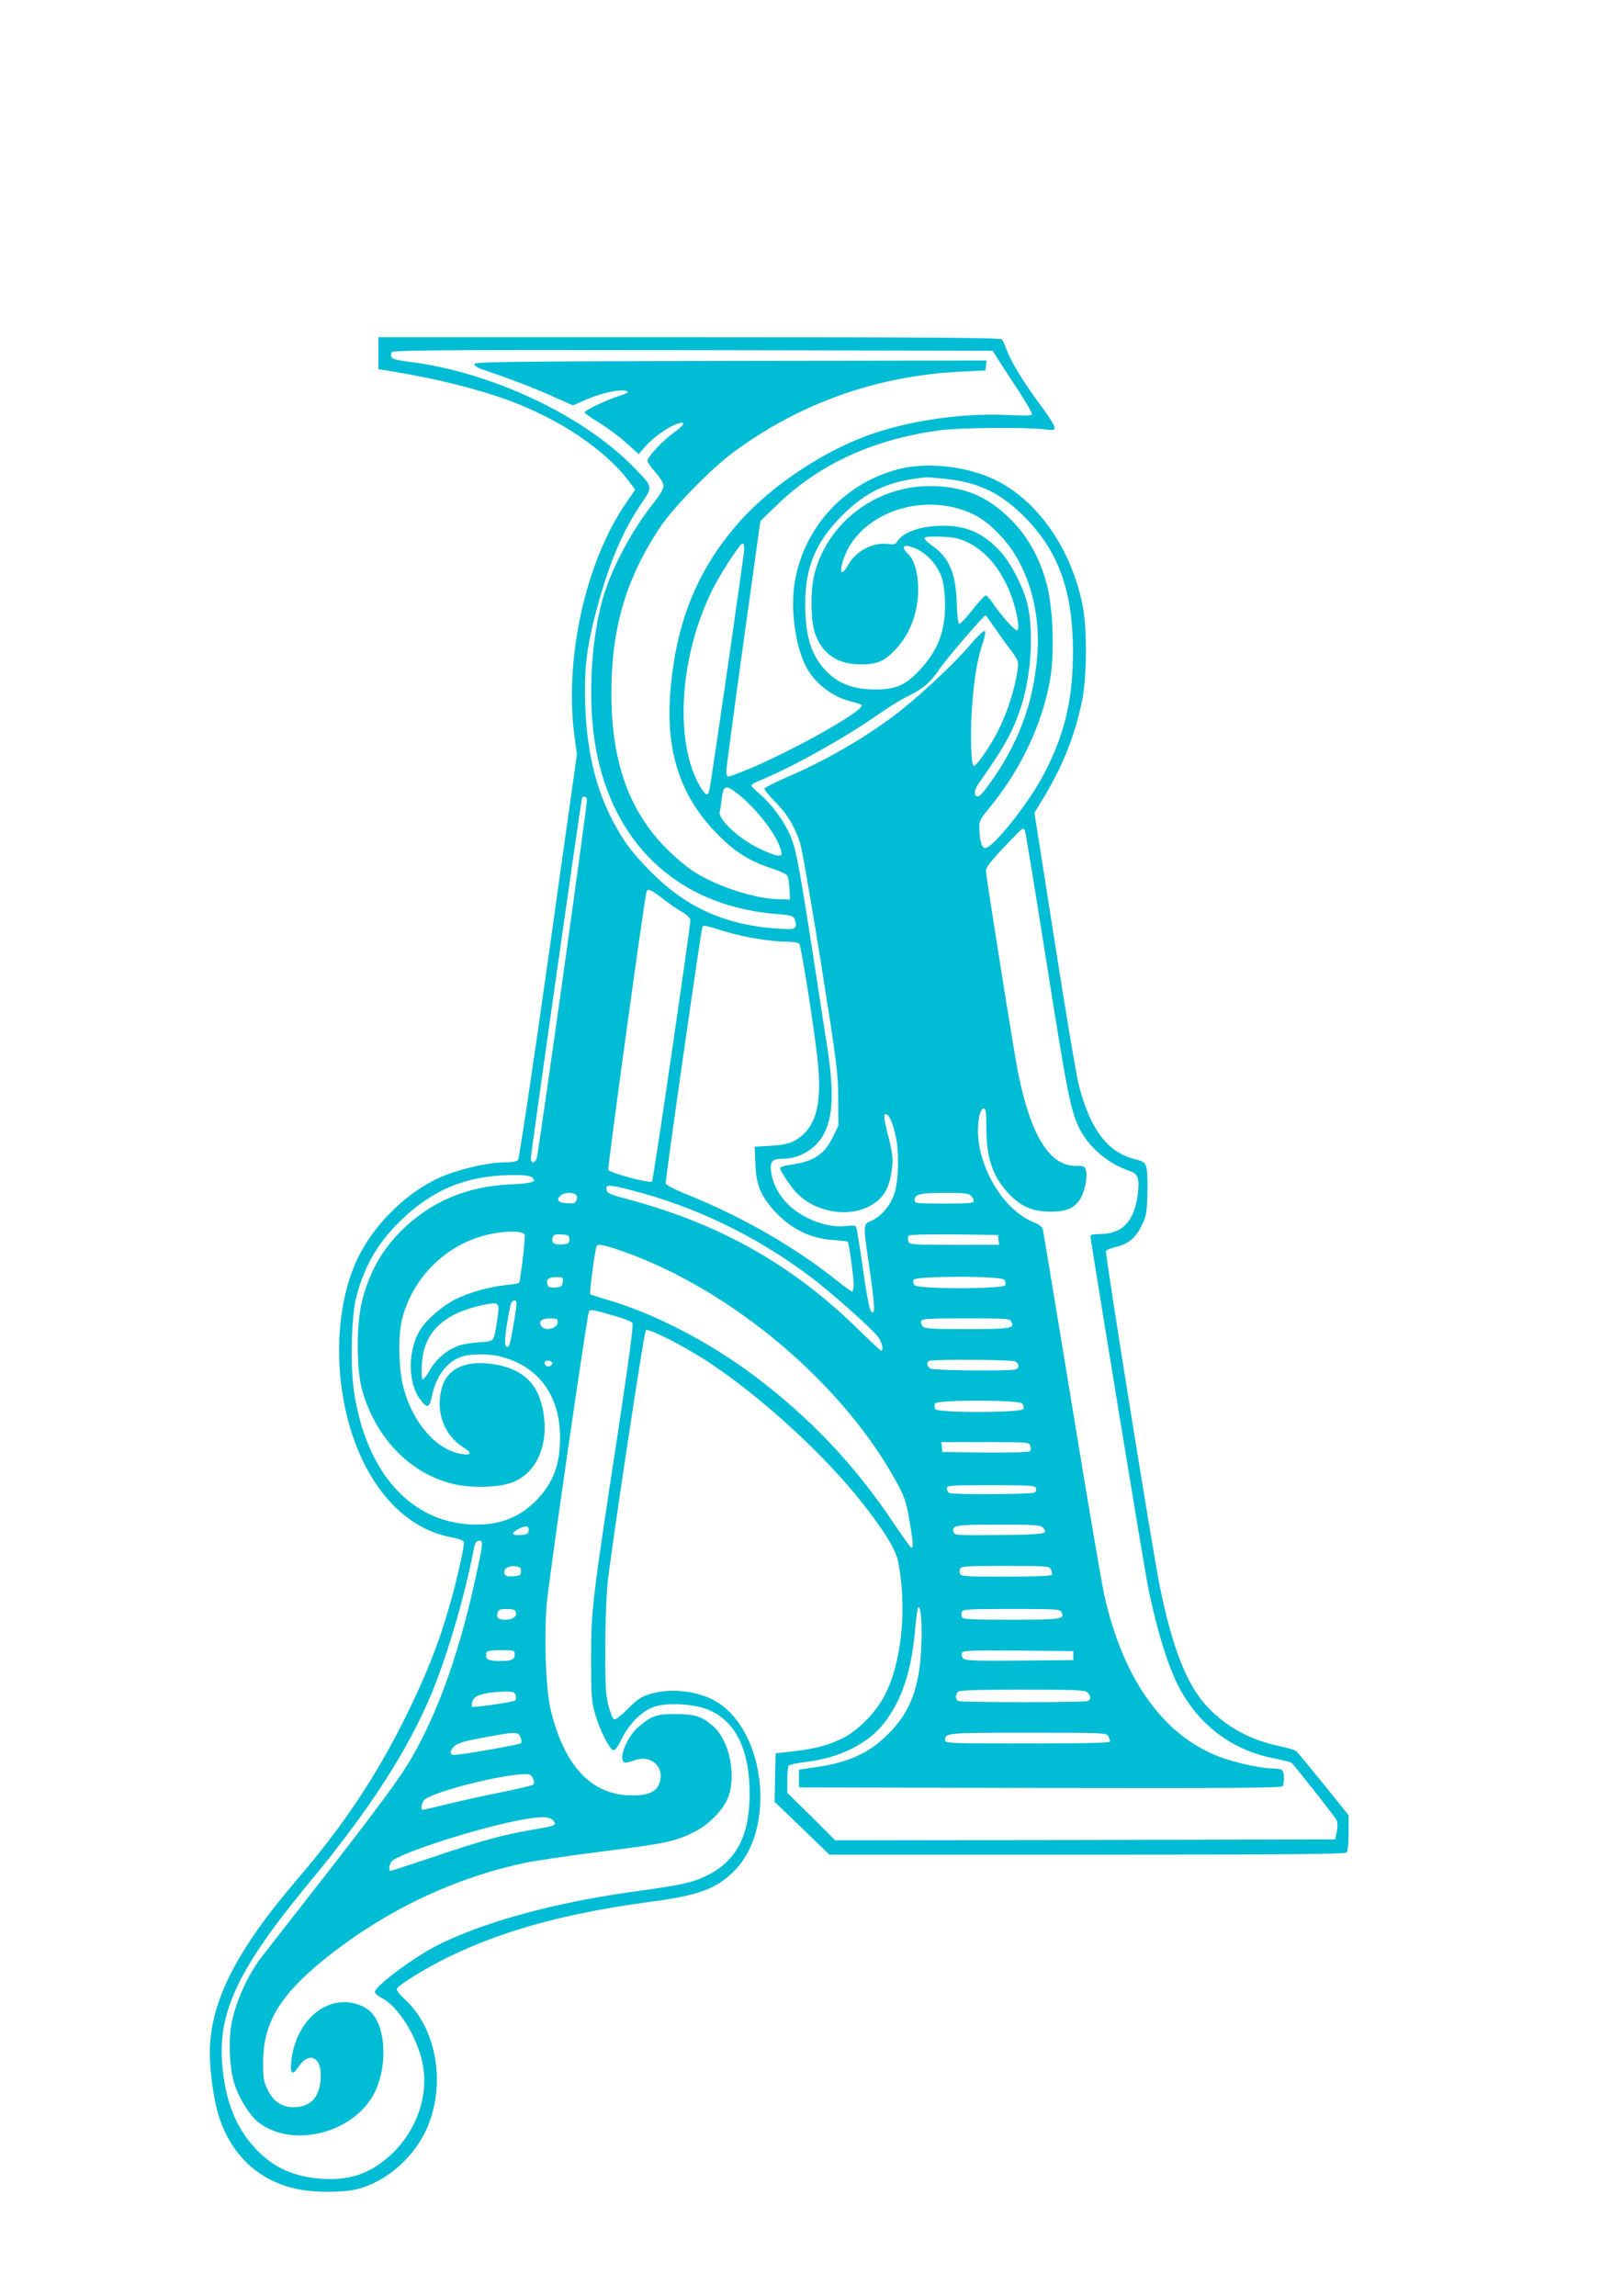 <?xml version="1.0" standalone="no"?>
<!DOCTYPE svg PUBLIC "-//W3C//DTD SVG 20010904//EN"
 "http://www.w3.org/TR/2001/REC-SVG-20010904/DTD/svg10.dtd">
<svg version="1.0" xmlns="http://www.w3.org/2000/svg"
 width="905pt" height="1280pt" viewBox="0 0 905 1280"
 preserveAspectRatio="xMidYMid meet">
<g transform="translate(0,1280) scale(0.1,-0.1)"
fill="#00bcd4" stroke="none">
<path d="M2110 10831 l0 -89 73 -12 c251 -41 484 -99 664 -166 275 -103 521
-268 653 -438 l42 -56 -50 -73 c-228 -330 -347 -872 -288 -1307 l13 -95 -158
-1124 c-87 -618 -164 -1130 -170 -1137 -7 -9 -32 -14 -69 -14 -110 0 -294 -46
-400 -100 -175 -89 -340 -258 -425 -434 -153 -320 -136 -812 41 -1156 115
-223 283 -363 479 -400 37 -7 69 -18 71 -25 7 -16 -39 -218 -83 -370 -58 -201
-129 -380 -243 -610 -162 -327 -345 -602 -599 -898 -347 -405 -491 -691 -491
-974 0 -107 23 -266 51 -353 70 -218 226 -362 441 -405 100 -20 253 -19 332 1
152 39 300 163 375 314 122 246 73 574 -110 742 -32 29 -49 52 -46 61 3 8 46
40 95 70 335 207 755 340 1310 413 286 38 384 75 487 185 219 235 162 759
-102 927 -100 64 -258 84 -377 48 -49 -14 -71 -29 -124 -82 -36 -36 -70 -63
-77 -60 -7 2 -21 35 -31 73 -16 58 -19 104 -19 318 0 138 6 304 13 370 22 200
203 1399 213 1409 13 14 215 -89 356 -182 293 -194 648 -520 856 -787 123
-158 183 -256 195 -321 51 -258 20 -564 -75 -746 -47 -92 -147 -194 -229 -236
-82 -41 -153 -61 -276 -75 l-103 -12 -3 -135 -3 -135 153 -147 153 -148 1435
0 c1104 0 1439 3 1448 12 8 8 12 47 12 110 l0 98 -140 174 c-77 95 -146 179
-153 184 -7 6 -49 18 -92 27 -163 34 -298 108 -404 221 -114 121 -196 332
-266 681 -40 201 -304 1843 -298 1858 2 6 26 16 55 23 69 16 111 51 144 119
25 49 29 71 32 172 2 64 0 131 -5 150 -8 31 -14 35 -63 48 -155 39 -249 163
-315 415 -13 51 -74 413 -135 805 l-112 712 52 85 c106 177 171 339 212 530
29 135 31 407 5 540 -64 321 -255 592 -497 705 -161 75 -383 97 -543 52 -299
-83 -520 -331 -567 -636 -23 -148 7 -357 67 -466 49 -91 146 -165 249 -190 27
-6 53 -15 58 -19 28 -26 -408 -270 -662 -371 -40 -16 -77 -29 -82 -29 -6 0
-10 14 -10 31 0 17 43 338 95 713 l95 681 94 91 c233 226 537 366 906 415 105
15 479 18 578 6 58 -7 62 -7 62 12 0 10 -36 67 -80 125 -88 118 -162 238 -187
306 -9 25 -21 51 -26 58 -7 9 -368 12 -1743 12 l-1734 0 0 -89z m3455 -34 c17
-26 67 -104 113 -173 45 -69 80 -130 76 -135 -3 -6 -52 -7 -127 -3 -240 13
-529 -26 -753 -101 -269 -90 -572 -290 -756 -500 -232 -265 -349 -556 -380
-942 -27 -333 56 -585 262 -793 97 -99 178 -150 299 -190 46 -15 87 -33 91
-41 5 -8 10 -41 12 -74 l3 -60 -71 2 c-140 5 -356 79 -479 163 -25 17 -76 59
-112 93 -228 214 -334 497 -334 892 0 362 81 639 272 926 75 112 283 325 409
418 369 273 800 426 1266 449 l139 7 3 28 3 27 -1428 -2 c-1243 -3 -1428 -5
-1428 -18 0 -8 16 -19 35 -26 162 -55 290 -104 393 -150 l122 -54 80 35 c85
36 187 57 219 45 16 -5 5 -12 -49 -30 -74 -24 -185 -78 -185 -90 0 -4 37 -30
83 -58 45 -28 113 -78 150 -112 l68 -62 39 45 c44 49 126 108 178 125 51 17
40 -7 -25 -53 -58 -42 -143 -133 -143 -154 0 -7 20 -36 45 -64 28 -32 45 -61
45 -77 0 -15 -22 -53 -58 -97 -122 -154 -236 -370 -282 -534 -72 -261 -84
-621 -29 -875 112 -520 477 -840 1004 -880 77 -6 88 -10 97 -30 6 -12 8 -30 4
-40 -6 -15 -18 -16 -100 -11 -286 19 -502 114 -697 307 -116 115 -169 188
-235 319 -88 179 -132 375 -141 626 -7 196 10 330 67 539 71 257 143 427 244
575 68 100 69 94 -38 204 -283 291 -794 532 -1247 589 -101 12 -118 21 -105
53 5 13 197 15 1678 13 l1673 -3 30 -48z m-290 -667 c187 -21 307 -80 440
-214 188 -191 267 -411 268 -746 0 -265 -44 -458 -158 -678 -85 -166 -293
-428 -334 -420 -18 4 -28 41 -30 109 -1 42 4 52 56 115 176 214 296 469 339
719 25 145 16 396 -19 527 -39 148 -105 266 -202 363 -128 129 -264 185 -450
185 -299 0 -564 -199 -641 -480 -27 -98 -25 -277 4 -351 43 -109 125 -163 252
-163 90 -1 135 19 197 87 79 85 123 205 123 332 0 88 -21 163 -55 195 -34 32
-33 54 3 45 85 -21 160 -96 187 -187 8 -29 15 -90 15 -138 0 -152 -40 -256
-142 -366 -81 -86 -135 -109 -253 -108 -113 2 -190 29 -255 90 -92 86 -130
198 -130 385 0 208 58 347 205 494 138 139 269 197 475 214 8 0 56 -4 105 -9z
m90 -172 c84 -28 145 -69 219 -150 142 -153 218 -398 201 -648 -19 -279 -110
-520 -284 -752 -19 -27 -40 -48 -47 -48 -25 0 -24 34 1 69 148 210 193 292
239 432 58 180 72 433 32 584 -25 92 -91 218 -146 278 -102 112 -203 153 -356
145 -104 -6 -188 -38 -218 -83 -13 -20 -21 -23 -50 -18 -84 13 -183 -37 -227
-117 -41 -73 -54 -38 -18 52 88 224 392 343 654 256z m27 -180 c111 -52 201
-164 253 -317 29 -87 42 -166 27 -175 -10 -6 -94 87 -140 157 -13 20 -30 37
-36 37 -6 0 -40 -37 -74 -81 -35 -44 -68 -79 -74 -77 -6 2 -11 51 -13 113 -5
171 -42 257 -140 325 -25 17 -43 36 -39 42 4 6 40 8 93 6 67 -3 99 -9 143 -30z
m-1242 -38 c0 -29 -184 -1303 -195 -1347 -8 -34 -21 -28 -51 22 -142 243 -118
702 57 1074 42 91 164 281 180 281 5 0 9 -13 9 -30z m1391 -432 c24 -35 64
-92 91 -127 46 -61 48 -67 43 -110 -18 -131 -74 -292 -142 -404 -43 -73 -91
-137 -103 -137 -15 0 -21 176 -10 325 11 159 29 271 61 363 11 31 15 60 11 64
-5 5 -42 -29 -83 -78 -91 -108 -304 -305 -425 -395 -180 -134 -390 -254 -603
-345 -62 -27 -115 -54 -118 -60 -2 -6 25 -40 60 -75 65 -65 105 -130 138 -227
10 -29 62 -329 116 -665 90 -568 97 -623 97 -762 l1 -150 -33 -68 c-48 -97
-110 -135 -244 -152 -27 -4 -48 -11 -48 -18 0 -12 39 -73 75 -118 97 -121 295
-164 426 -92 77 41 112 103 124 220 5 45 0 81 -19 158 -29 112 -32 139 -13
133 18 -7 36 -50 53 -130 19 -89 14 -252 -11 -319 -21 -61 -73 -121 -124 -144
-50 -22 -50 -10 -10 -285 21 -145 27 -216 20 -223 -18 -18 -29 29 -61 252 -17
118 -33 218 -37 223 -3 5 -27 7 -53 3 -101 -14 -244 39 -325 120 -53 52 -84
111 -94 177 -10 61 3 78 63 78 96 0 188 56 231 140 52 102 56 241 15 500 -10
69 -49 314 -84 545 -74 473 -89 548 -122 624 -34 75 -104 171 -164 221 -27 23
-50 46 -50 51 0 5 19 17 43 26 168 67 478 239 657 365 58 41 136 89 173 107
85 41 125 76 175 150 33 50 248 301 258 301 2 0 22 -28 45 -62z m-1424 -936
c106 -85 218 -232 238 -314 6 -25 4 -28 -18 -28 -14 0 -65 20 -114 45 -107 53
-219 159 -210 198 3 12 9 48 12 80 9 70 23 73 92 19z m-844 -27 c5 -11 -249
-1822 -278 -1992 -7 -38 -35 -46 -35 -10 0 26 279 1986 285 2005 6 16 22 15
28 -3z m2442 -174 c3 -5 57 -335 120 -733 116 -732 134 -827 183 -927 52 -107
164 -202 284 -240 43 -14 53 -43 43 -124 -20 -158 -85 -227 -216 -227 -27 0
-49 -4 -49 -9 0 -21 302 -1864 321 -1955 42 -208 94 -387 146 -506 106 -241
300 -401 548 -451 55 -11 103 -23 107 -27 32 -34 243 -302 251 -319 6 -15 7
-38 1 -65 l-9 -43 -1394 -3 -1394 -2 -133 133 -134 132 0 70 c0 39 4 75 8 81
4 6 51 16 104 22 179 22 336 100 424 211 100 126 155 288 176 517 6 74 15 134
19 134 15 0 22 -94 16 -224 -9 -222 -62 -362 -182 -481 -108 -109 -222 -161
-410 -188 l-90 -13 0 -50 0 -49 1344 -3 c1069 -2 1346 0 1353 10 9 15 10 60 2
82 -4 11 -19 16 -49 16 -60 0 -185 25 -275 55 -330 110 -566 431 -673 915 -14
63 -96 543 -181 1065 -86 523 -158 959 -161 971 -3 14 -20 27 -47 38 -149 58
-282 250 -310 446 -13 91 2 190 28 190 11 0 14 -21 14 -108 0 -170 37 -277
130 -372 68 -69 128 -94 225 -95 90 0 130 16 165 65 26 36 46 126 36 163 -6
25 -10 27 -58 27 -147 0 -252 171 -323 529 -23 118 -172 1054 -177 1112 -2 21
18 48 97 132 55 59 103 107 107 107 4 0 9 -4 13 -9z m-2022 -379 c34 -27 83
-61 110 -76 27 -16 47 -35 47 -44 -1 -43 -207 -1453 -214 -1459 -12 -12 -237
48 -244 65 -5 13 201 1513 213 1550 7 20 23 14 88 -36z m357 -187 c99 -30 249
-55 336 -55 37 0 65 -5 71 -12 12 -16 89 -508 104 -668 24 -245 -18 -373 -141
-435 -21 -11 -67 -20 -123 -23 l-89 -5 4 -96 c4 -114 30 -178 104 -260 93
-103 206 -158 339 -165 36 -2 69 -6 72 -9 7 -7 33 -194 33 -239 0 -21 -4 -38
-9 -38 -5 0 -37 23 -72 51 -244 196 -544 368 -854 492 -66 27 -111 50 -113 60
-3 15 195 1400 204 1426 5 15 10 14 134 -24z m-1085 -1368 c33 -25 7 -34 -117
-40 -248 -11 -448 -97 -613 -261 -109 -110 -177 -233 -217 -393 -31 -127 -31
-373 0 -488 75 -273 273 -476 517 -530 107 -24 261 -17 333 15 126 55 190 204
163 380 -24 154 -101 237 -249 269 -167 35 -284 -10 -317 -122 -39 -133 9
-268 120 -337 47 -29 45 -44 -5 -37 -143 19 -278 171 -331 374 -27 104 -30
290 -6 383 67 254 281 444 538 478 82 11 138 6 145 -13 5 -12 -24 -253 -31
-266 -3 -4 -35 -10 -72 -13 -93 -10 -205 -41 -282 -79 -71 -35 -161 -112 -196
-168 -71 -111 -73 -294 -4 -388 40 -55 54 -52 67 13 23 116 87 199 171 224 51
16 154 15 216 -2 209 -55 326 -215 328 -446 1 -151 -36 -252 -126 -348 -93
-97 -200 -142 -340 -142 -354 1 -611 277 -682 735 -23 147 -16 435 13 540 46
169 118 293 237 411 180 179 373 260 626 263 66 1 101 -3 114 -12z m553 -72
c355 -90 697 -255 997 -480 112 -84 328 -275 378 -334 24 -29 37 -81 20 -81
-3 0 -65 58 -137 128 -361 352 -764 579 -1271 715 -105 28 -120 35 -123 55 -4
29 13 29 136 -3z m-309 -24 c8 -5 11 -16 6 -30 -6 -19 -13 -22 -53 -19 -50 3
-62 17 -37 42 18 17 62 21 84 7z m2205 -7 c9 -8 16 -22 16 -30 0 -12 -29 -14
-165 -14 -157 0 -165 1 -165 20 0 32 30 39 167 40 107 0 135 -3 147 -16z
m-2239 -244 c0 -22 -5 -25 -43 -28 -44 -3 -61 11 -48 44 4 11 17 14 48 12 38
-3 43 -6 43 -28z m2393 -2 l3 -28 -250 0 c-240 0 -250 1 -256 20 -3 11 -3 24
0 30 4 7 92 9 253 8 l247 -3 3 -27z m-2096 -64 c609 -214 1234 -742 1532
-1296 39 -72 50 -104 66 -200 22 -125 24 -161 11 -156 -5 2 -49 64 -99 138
-217 324 -465 586 -775 819 -255 191 -561 350 -822 425 -48 14 -91 28 -94 31
-5 6 27 254 36 268 8 14 42 7 145 -29z m-334 -171 c-3 -24 -8 -28 -41 -31 -26
-2 -39 1 -43 12 -12 31 4 46 46 46 39 0 41 -1 38 -27z m2462 12 c7 -8 10 -22
6 -30 -8 -22 -487 -23 -506 0 -7 8 -10 22 -6 30 8 22 487 23 506 0z m-2720
-131 c0 -33 -33 -222 -41 -235 -6 -10 -11 -11 -19 -3 -10 10 0 97 26 227 6 28
34 38 34 11z m-100 -28 c0 -12 -5 -49 -10 -82 -19 -110 -11 -100 -97 -107 -43
-3 -95 -12 -115 -19 -64 -23 -125 -74 -159 -133 -17 -30 -36 -55 -41 -55 -7 0
-9 30 -6 83 8 137 70 227 202 288 62 29 191 60 214 51 6 -2 12 -14 12 -26z
m650 -43 c47 -13 90 -30 96 -38 7 -10 -15 -179 -82 -622 -143 -937 -148 -978
-148 -1248 0 -206 2 -238 22 -309 24 -88 81 -200 103 -204 9 -1 26 22 44 60
40 85 115 160 184 183 73 24 213 17 295 -15 155 -60 236 -221 236 -469 0 -239
-75 -380 -247 -462 -74 -35 -143 -50 -393 -84 -448 -62 -834 -167 -1101 -300
-133 -68 -349 -228 -349 -261 0 -7 17 -22 39 -33 92 -47 197 -216 227 -364 37
-182 -35 -384 -184 -517 -111 -99 -223 -137 -377 -127 -154 10 -270 62 -368
166 -110 117 -168 259 -187 460 -29 301 88 547 489 1031 325 391 545 731 675
1043 86 204 185 539 236 800 9 47 15 57 32 57 24 0 23 -10 -23 -220 -96 -441
-234 -810 -397 -1060 -63 -98 -244 -338 -551 -730 -118 -151 -227 -291 -242
-310 -74 -96 -137 -232 -165 -356 -22 -103 -15 -272 16 -361 27 -78 87 -172
132 -206 195 -149 542 -56 651 175 54 114 60 281 14 382 -29 62 -66 91 -136
108 -164 37 -323 -108 -346 -319 -9 -74 5 -88 37 -39 63 96 136 57 126 -67 -8
-96 -50 -145 -131 -154 -72 -8 -129 24 -163 93 -24 49 -27 67 -27 152 0 223
91 376 342 579 334 269 717 452 1121 538 64 13 264 42 444 65 340 42 399 55
509 113 79 41 162 132 182 199 39 132 -2 309 -90 386 -59 52 -99 65 -205 66
-107 1 -138 -9 -210 -72 -64 -54 -113 -176 -80 -197 6 -4 30 1 54 10 98 38
179 -40 140 -133 -17 -42 -64 -62 -147 -62 -229 0 -383 164 -459 489 -25 112
-35 410 -19 583 14 152 225 1611 235 1626 8 13 17 12 146 -25z m-320 -33 c0
-35 -66 -54 -89 -26 -22 26 -2 46 45 46 37 0 44 -3 44 -20z m2529 2 c20 -38
-2 -42 -245 -42 -195 0 -235 2 -248 15 -8 9 -13 22 -10 30 5 13 45 15 250 15
226 0 244 -1 253 -18z m-2559 -233 c0 -5 -7 -12 -16 -16 -19 -7 -38 18 -22 28
14 9 38 0 38 -12z m2581 11 c23 -13 25 -36 3 -44 -28 -11 -454 -7 -475 4 -22
12 -25 36 -6 43 24 10 458 7 478 -3z m39 -235 c7 -8 10 -22 6 -30 -8 -22 -484
-23 -492 0 -4 8 -4 22 0 30 8 22 467 22 486 0z m45 -236 c4 -12 3 -25 -2 -30
-5 -5 -113 -8 -249 -7 l-239 3 -3 28 -3 27 245 0 c240 0 245 0 251 -21z m32
-235 c3 -9 0 -20 -8 -25 -16 -10 -448 -13 -473 -3 -9 3 -16 15 -16 25 0 18 11
19 245 19 216 0 246 -2 252 -16z m38 -220 c35 -36 15 -39 -242 -42 -240 -2
-251 -2 -256 17 -10 38 9 41 249 41 201 0 235 -2 249 -16z m-2867 -16 c-2 -19
-10 -24 -45 -26 -49 -4 -56 10 -15 32 41 23 64 20 60 -6z m-43 -228 c0 -22 -5
-25 -43 -28 -31 -2 -44 1 -48 13 -10 26 16 46 55 43 31 -3 36 -7 36 -28z
m2955 10 c6 -11 8 -25 5 -30 -4 -6 -104 -10 -256 -10 -213 0 -250 2 -255 15
-4 8 -4 22 0 30 5 13 42 15 250 15 236 0 246 -1 256 -20z m-2984 -235 c10 -25
-16 -45 -57 -45 -42 0 -53 10 -44 40 5 16 15 20 51 20 31 0 46 -5 50 -15z
m3043 -3 c21 -39 -1 -42 -281 -42 -230 0 -269 2 -274 15 -4 8 -4 22 0 30 5 13
45 15 275 15 253 0 271 -1 280 -18z m-3049 -236 c0 -29 -16 -36 -80 -36 -60 0
-80 7 -80 29 0 28 9 31 87 31 70 0 73 -1 73 -24z m3115 -6 l0 -25 -301 -3
c-258 -2 -303 0 -314 13 -7 8 -10 22 -6 30 5 13 45 15 313 13 l308 -3 0 -25z
m79 -206 c20 -20 20 -40 0 -48 -9 -3 -170 -6 -359 -6 -189 0 -350 3 -359 6
-19 7 -21 35 -4 52 9 9 103 12 359 12 303 0 350 -2 363 -16z m-3189 -15 c4
-12 3 -24 -2 -29 -9 -9 -235 -42 -241 -35 -2 2 -2 15 2 29 8 34 66 52 178 55
49 1 58 -2 63 -20z m27 -234 c7 -16 8 -29 2 -34 -8 -8 -319 -62 -368 -65 -29
-2 -30 21 -4 47 18 18 49 28 138 45 209 39 217 40 232 7z m3278 6 c5 -11 10
-24 10 -30 0 -8 -141 -11 -460 -11 -436 0 -460 1 -460 18 0 41 6 42 462 42
422 0 438 -1 448 -19z m-3208 -236 c7 -16 8 -29 2 -34 -5 -5 -81 -23 -169 -41
-88 -17 -224 -47 -301 -66 -78 -19 -144 -34 -148 -34 -11 0 -6 34 8 53 32 42
412 141 559 146 31 1 39 -3 49 -24z m112 -234 c24 -26 15 -30 -115 -52 -165
-28 -291 -63 -548 -150 -129 -43 -238 -79 -243 -79 -12 0 -9 33 6 52 32 43
490 190 722 232 114 21 157 20 178 -3z"/>
</g>
</svg>
